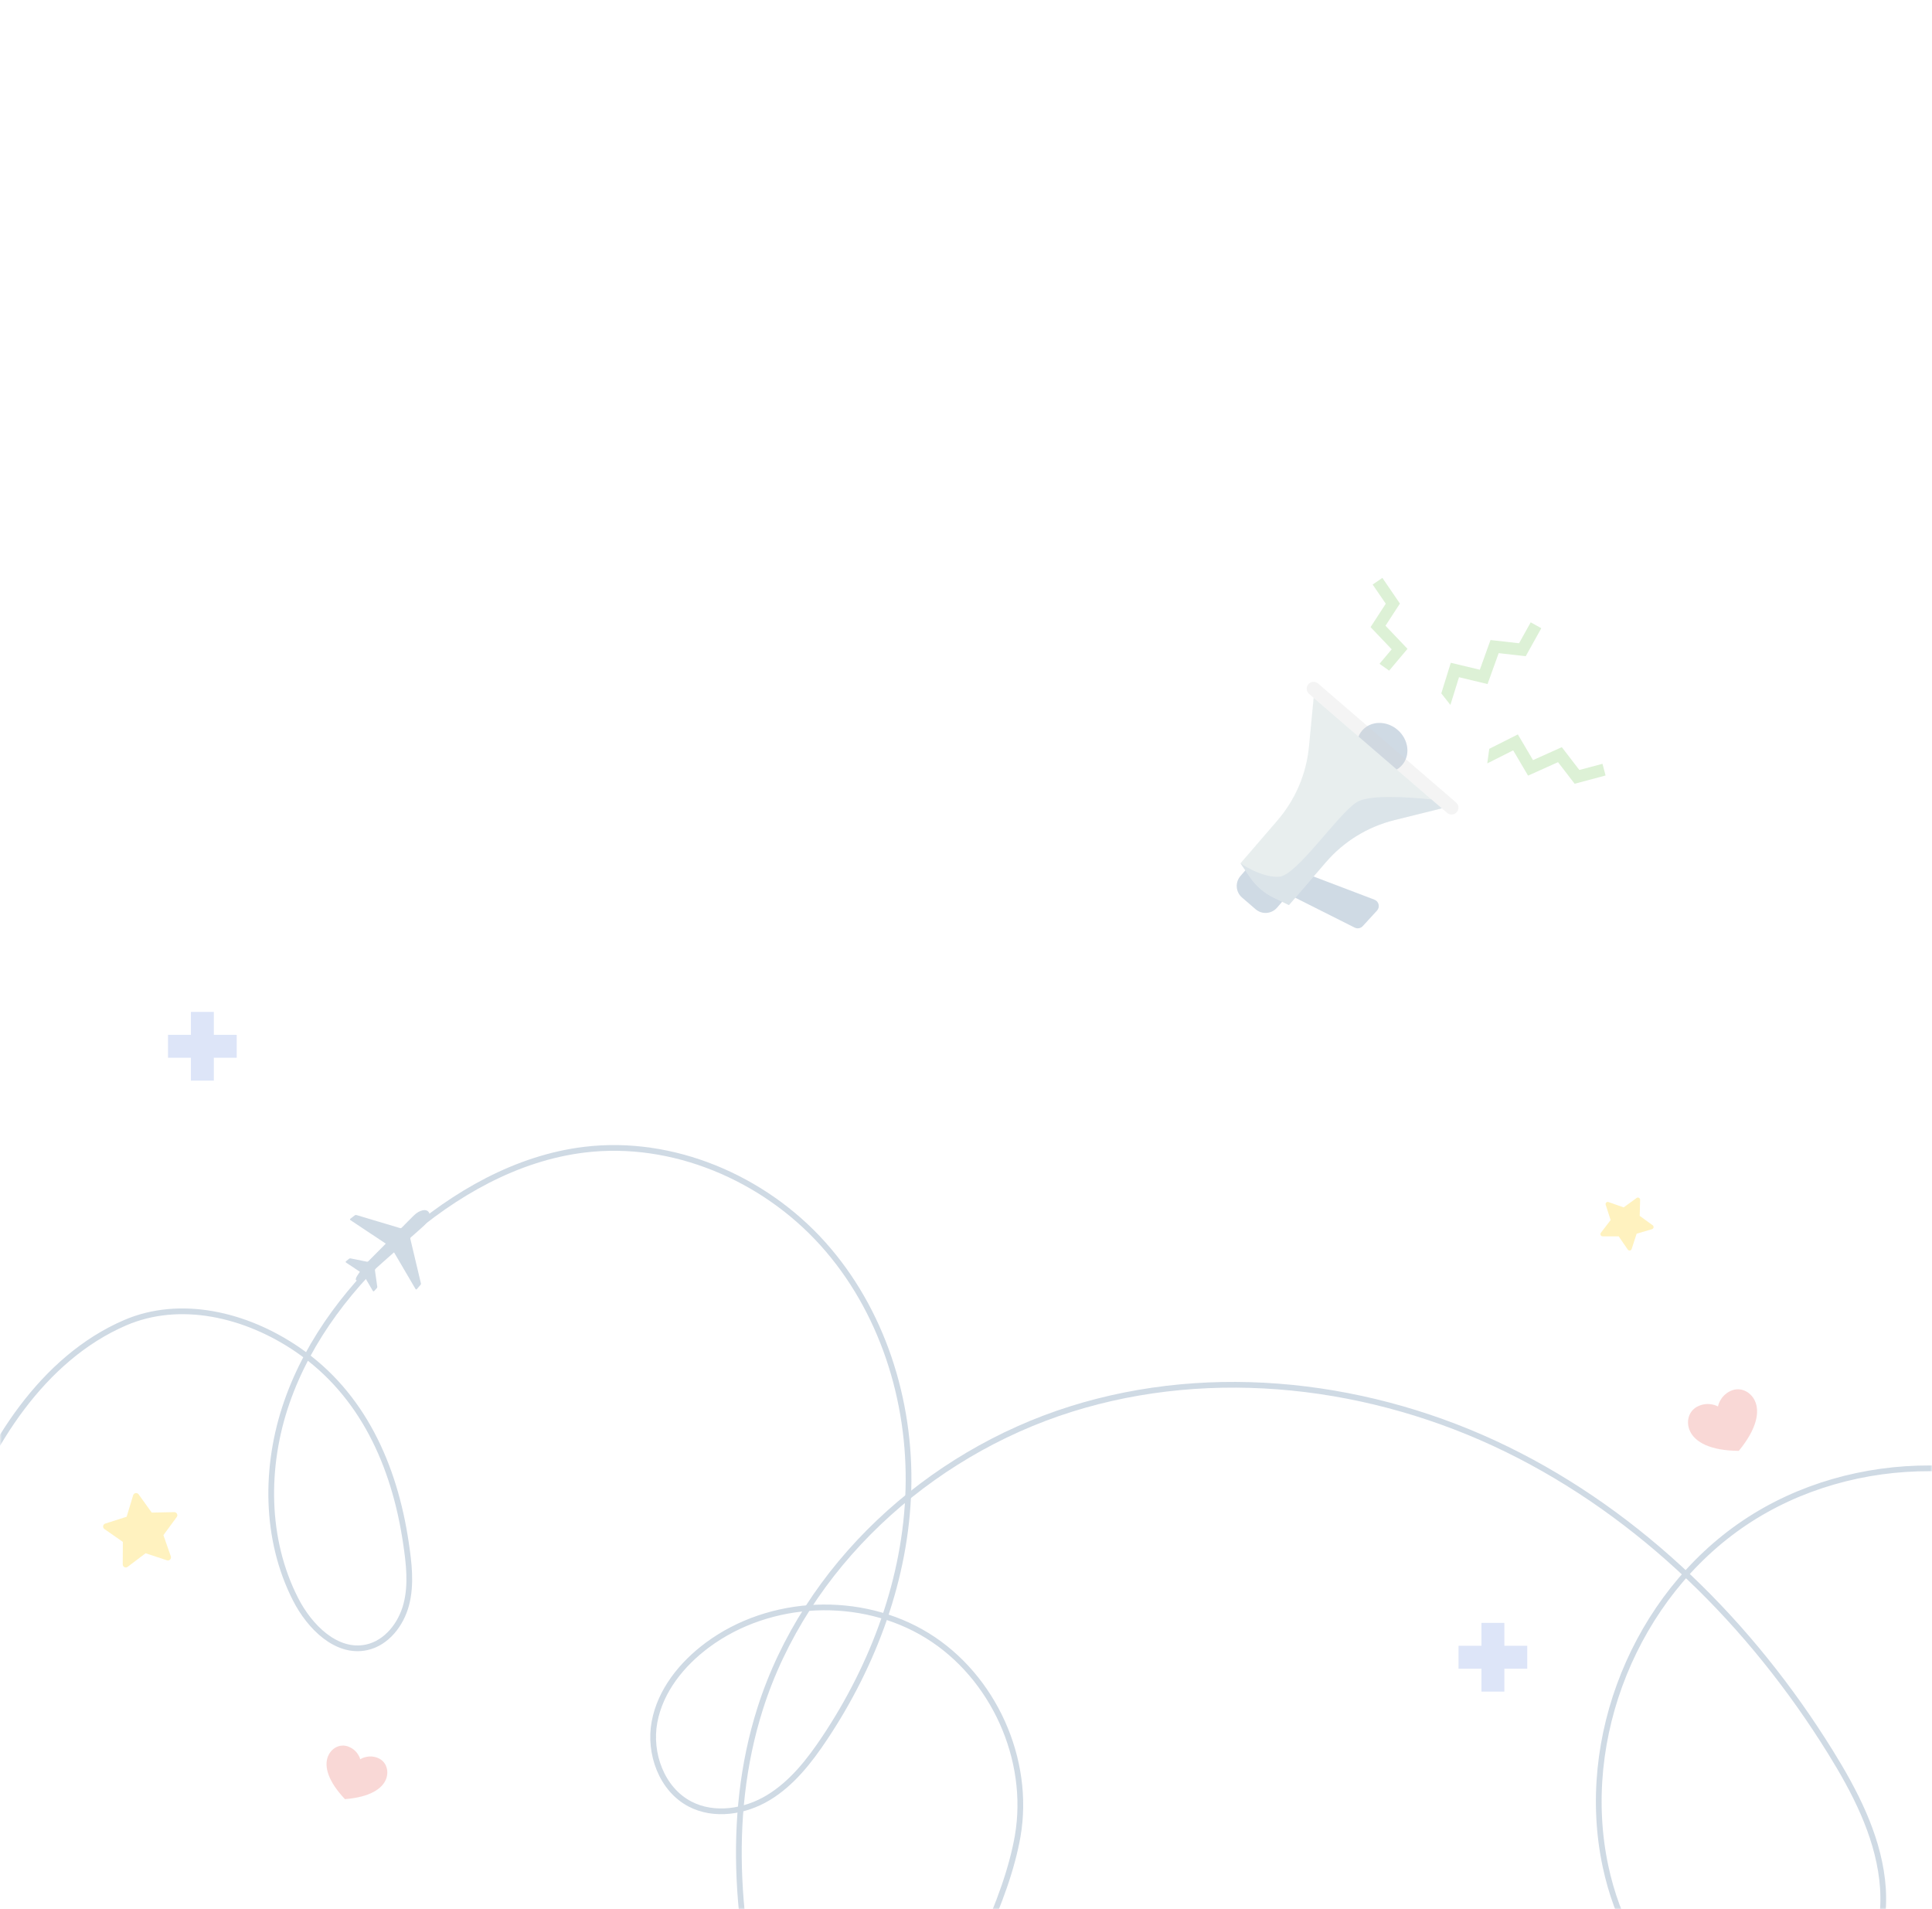 <svg width="506" height="500" viewBox="0 0 506 500" fill="none" xmlns="http://www.w3.org/2000/svg">
<rect width="506" height="500" fill="white"/>
<mask id="mask0_2018_65" style="mask-type:alpha" maskUnits="userSpaceOnUse" x="0" y="0" width="506" height="500">
<path d="M0 12C0 5.373 4.531 0 10.12 0H495.88C501.469 0 506 5.373 506 12V488C506 494.627 501.469 500 495.88 500H10.12C4.531 500 0 494.627 0 488V12Z" fill="white"/>
</mask>
<g mask="url(#mask0_2018_65)">
<g opacity="0.25">
<path d="M166.053 549.186C185.787 555.973 219.873 549.816 240.543 531.826C252.721 521.225 263.784 496.758 266.535 480.846C270.008 460.758 260.207 439.018 242.848 428.326C225.489 417.633 201.665 418.651 185.288 430.789C178.575 435.764 172.946 442.74 171.417 450.954C169.89 459.168 173.294 468.564 180.698 472.432C187.072 475.763 195.118 474.475 201.264 470.746C207.414 467.016 211.98 461.183 215.969 455.2C228.867 435.861 237.278 413.204 237.918 389.968C238.557 366.733 231.04 342.985 215.498 325.7C199.955 308.415 176.166 298.281 153.09 301.079C135.284 303.235 119.008 312.627 105.506 324.435C92.182 336.087 80.915 350.526 75.112 367.247C69.306 383.966 69.374 403.103 77.43 418.861C81.089 426.023 88.114 433.081 95.979 431.414C101.264 430.294 105.079 425.354 106.425 420.12C107.77 414.888 107.103 409.368 106.309 404.025C103.294 383.703 94.914 365.062 77.961 353.456C64.292 344.099 47.086 340.23 32.767 346.4C-10.616 365.097 -24.021 437.589 -15.094 446.929" stroke="#406A95" stroke-width="1.5" stroke-linecap="round" stroke-linejoin="round"/>
<path d="M588.638 601.009C612.836 575.484 627.209 518.905 614.06 474.635C606.311 448.55 576.517 414.488 554.035 399.151C525.652 379.79 485.463 379.631 456.935 398.783C428.407 417.935 413.322 455.184 420.495 488.784C423.435 502.554 430.202 516.062 441.729 524.146C453.261 532.227 470.049 533.572 481.156 524.919C490.717 517.471 494.363 504.231 492.939 492.199C491.515 480.16 485.76 469.083 479.37 458.784C458.723 425.49 429.851 396.76 394.662 379.544C359.473 362.328 317.798 357.265 280.429 369.024C243.06 380.784 210.897 410.189 199.064 447.534C189.93 476.351 192.961 507.873 201.637 536.833C210.198 565.408 224.471 592.777 246.06 613.361C267.646 633.947 297.044 647.213 326.84 645.869C340.381 645.261 356.114 639.419 359.052 626.191C361.027 617.303 356.117 608.001 349.029 602.278C341.945 596.561 333.013 593.727 324.263 591.212C290.991 581.636 256.545 581.464 226.901 599.355C202.998 613.781 185.044 637.466 184.502 663.738C182.864 743.338 284.679 814.547 305.24 807.382" stroke="#406A95" stroke-width="1.5" stroke-linecap="round" stroke-linejoin="round"/>
<path d="M367.226 200.353C369.464 197.757 368.932 193.631 366.038 191.135C363.144 188.642 358.984 188.724 356.746 191.32C354.508 193.916 355.04 198.043 357.934 200.537C360.827 203.03 364.988 202.948 367.225 200.351L367.226 200.353Z" fill="#406A95"/>
<path d="M325.286 235.043L328.85 238.115C330.515 239.55 333.031 239.363 334.466 237.699L337.637 234.02L328.041 225.748L324.871 229.425C323.436 231.09 323.623 233.606 325.288 235.041L325.286 235.043Z" fill="#406A95"/>
<path d="M359.967 235.604L339.011 227.635L336.317 233.628L354.802 242.923C355.511 243.279 356.37 243.122 356.908 242.537L360.644 238.465C361.493 237.541 361.139 236.051 359.968 235.606L359.967 235.604Z" fill="#406A95"/>
<path d="M365.162 214.78C358.203 216.508 351.951 220.354 347.268 225.786L337.581 237.026L333.539 235.06C331.08 233.865 328.973 232.049 327.429 229.792L324.888 226.083L334.575 214.844C339.258 209.412 342.138 202.662 342.821 195.523L344.047 182.747L377.62 211.684L365.164 214.779L365.162 214.78Z" fill="#A3BDBD"/>
<path d="M355.294 210.094C358.453 208.078 368.272 208.669 374.909 209.351L377.618 211.685L365.162 214.78C358.203 216.508 351.951 220.354 347.268 225.787L337.581 237.026L333.539 235.06C331.079 233.865 328.973 232.049 327.429 229.793L324.887 226.084C324.887 226.084 330.435 229.933 335.04 229.592C339.645 229.251 350.368 213.239 355.294 210.094Z" fill="#406A95" fill-opacity="0.5"/>
<path d="M381.342 210.144L345.204 178.996C344.451 178.349 343.314 178.432 342.667 179.185C342.019 179.938 342.102 181.072 342.856 181.722L378.994 212.87C379.746 213.517 380.883 213.434 381.53 212.681C382.178 211.928 382.094 210.792 381.342 210.144Z" fill="#555555" fill-opacity="0.25"/>
<path d="M390.044 196.102L397.533 192.329L401.503 199.061L409.045 195.67L413.632 201.637L419.693 200.021L420.509 203.088L412.404 205.251L408.058 199.596L400.21 203.123L396.308 196.5L389.521 199.921L390.044 196.102Z" fill="#76C75A"/>
<path d="M377.483 181.577L379.972 173.569L387.572 175.391L390.372 167.61L397.851 168.456L400.899 162.974L403.672 164.517L399.597 171.849L392.51 171.047L389.595 179.142L382.12 177.348L379.866 184.606L377.483 181.577Z" fill="#76C75A"/>
<path d="M361.3 173.835L364.494 170.04L358.957 164.227L362.941 158.103L359.508 153.076L362.054 151.337L366.645 158.062L362.869 163.865L368.63 169.914L363.825 175.624L361.3 173.835Z" fill="#76C75A"/>
<path d="M33.442 410.318L38.132 406.764L43.715 408.612C44.35 408.822 44.952 408.213 44.734 407.58L42.803 402.022L46.287 397.281C46.683 396.742 46.287 395.98 45.618 395.995L39.736 396.115L36.304 391.337C35.913 390.793 35.068 390.933 34.873 391.576L33.167 397.206L27.563 398.995C26.925 399.199 26.796 400.045 27.348 400.428L32.175 403.79L32.144 409.672C32.141 410.341 32.906 410.725 33.44 410.32L33.442 410.318Z" fill="#FFCD00"/>
<path d="M419.737 323.768L423.938 323.77L426.316 327.231C426.586 327.625 427.191 327.538 427.34 327.084L428.641 323.089L432.668 321.897C433.127 321.761 433.23 321.156 432.843 320.877L429.446 318.406L429.556 314.207C429.568 313.729 429.027 313.444 428.639 313.725L425.239 316.192L421.279 314.79C420.828 314.631 420.39 315.056 420.538 315.513L421.833 319.508L419.276 322.84C418.986 323.219 419.256 323.767 419.734 323.768L419.737 323.768Z" fill="#FFCD00"/>
<path d="M449.939 368.317C449.939 368.317 447.548 366.934 444.73 368.258C442.217 369.437 441.475 372.36 442.629 374.812C443.964 377.654 447.904 379.906 455.405 379.947C460.162 374.147 460.943 369.676 459.61 366.836C458.458 364.382 455.735 363.088 453.224 364.269C450.405 365.594 449.945 368.316 449.945 368.316L449.939 368.317Z" fill="#E9635C"/>
<path d="M94.358 460.711C94.358 460.711 93.785 458.376 91.256 457.402C89 456.534 86.717 457.828 85.869 460.031C84.888 462.584 85.847 466.416 90.341 471.156C96.853 470.649 100.134 468.445 101.113 465.895C101.961 463.691 101.133 461.2 98.876 460.334C96.346 459.362 94.356 460.71 94.356 460.71L94.358 460.711Z" fill="#E9635C"/>
<path d="M56 265H50V283H56V265Z" fill="#7797E5"/>
<path d="M62 277V271H44V277H62Z" fill="#7797E5"/>
<path d="M394 425H388V443H394V425Z" fill="#7797E5"/>
<path d="M400 437V431H382V437H400Z" fill="#7797E5"/>
<path d="M94.256 333.058C94.042 333.372 93.82 333.667 93.625 333.979C93.476 334.22 93.328 334.469 93.231 334.733C93.174 334.882 93.155 335.105 93.229 335.225C93.34 335.407 93.568 335.323 93.737 335.256C93.993 335.154 94.247 335.041 94.491 334.908C94.815 334.73 95.124 334.526 95.457 334.322C95.578 334.525 95.7 334.727 95.819 334.931C96.412 335.941 97.002 336.953 97.591 337.961C97.766 338.257 97.852 338.266 98.088 338.006C98.291 337.783 98.505 337.571 98.69 337.334C98.765 337.238 98.82 337.083 98.805 336.964C98.618 335.559 98.42 334.156 98.213 332.754C98.178 332.521 98.216 332.366 98.406 332.201C99.93 330.866 101.442 329.513 102.958 328.168C103.03 328.102 103.107 328.041 103.2 327.961C103.522 328.512 103.839 329.049 104.152 329.584C105.686 332.203 107.219 334.822 108.753 337.44C108.942 337.764 109.026 337.772 109.273 337.486C109.563 337.146 109.85 336.805 110.147 336.469C110.256 336.346 110.276 336.23 110.237 336.07C109.312 332.201 108.395 328.327 107.473 324.457C107.433 324.282 107.449 324.171 107.595 324.045C108.742 323.039 109.893 322.036 111.017 321.001C111.72 320.353 112.277 319.58 112.491 318.622C112.731 317.557 111.981 316.754 110.907 316.924C109.951 317.076 109.157 317.571 108.477 318.225C107.355 319.304 106.272 320.426 105.179 321.532C105.066 321.648 104.971 321.667 104.818 321.623C101.022 320.486 97.22 319.354 93.423 318.215C93.211 318.152 93.053 318.161 92.874 318.31C92.543 318.586 92.189 318.837 91.846 319.099C91.586 319.3 91.588 319.399 91.856 319.58C93.632 320.76 95.411 321.942 97.187 323.122C98.415 323.937 99.638 324.75 100.866 325.565C100.917 325.599 100.966 325.635 101.035 325.683C100.965 325.758 100.903 325.821 100.842 325.885C99.385 327.35 97.927 328.813 96.477 330.281C96.353 330.405 96.245 330.441 96.074 330.407C94.678 330.122 93.28 329.85 91.883 329.563C91.676 329.52 91.516 329.547 91.357 329.694C91.159 329.876 90.939 330.036 90.73 330.209C90.447 330.439 90.448 330.52 90.75 330.72C91.853 331.452 92.958 332.187 94.061 332.919C94.123 332.96 94.186 333.007 94.252 333.054L94.256 333.058Z" fill="#406A95"/>
</g>
</g>
</svg>
